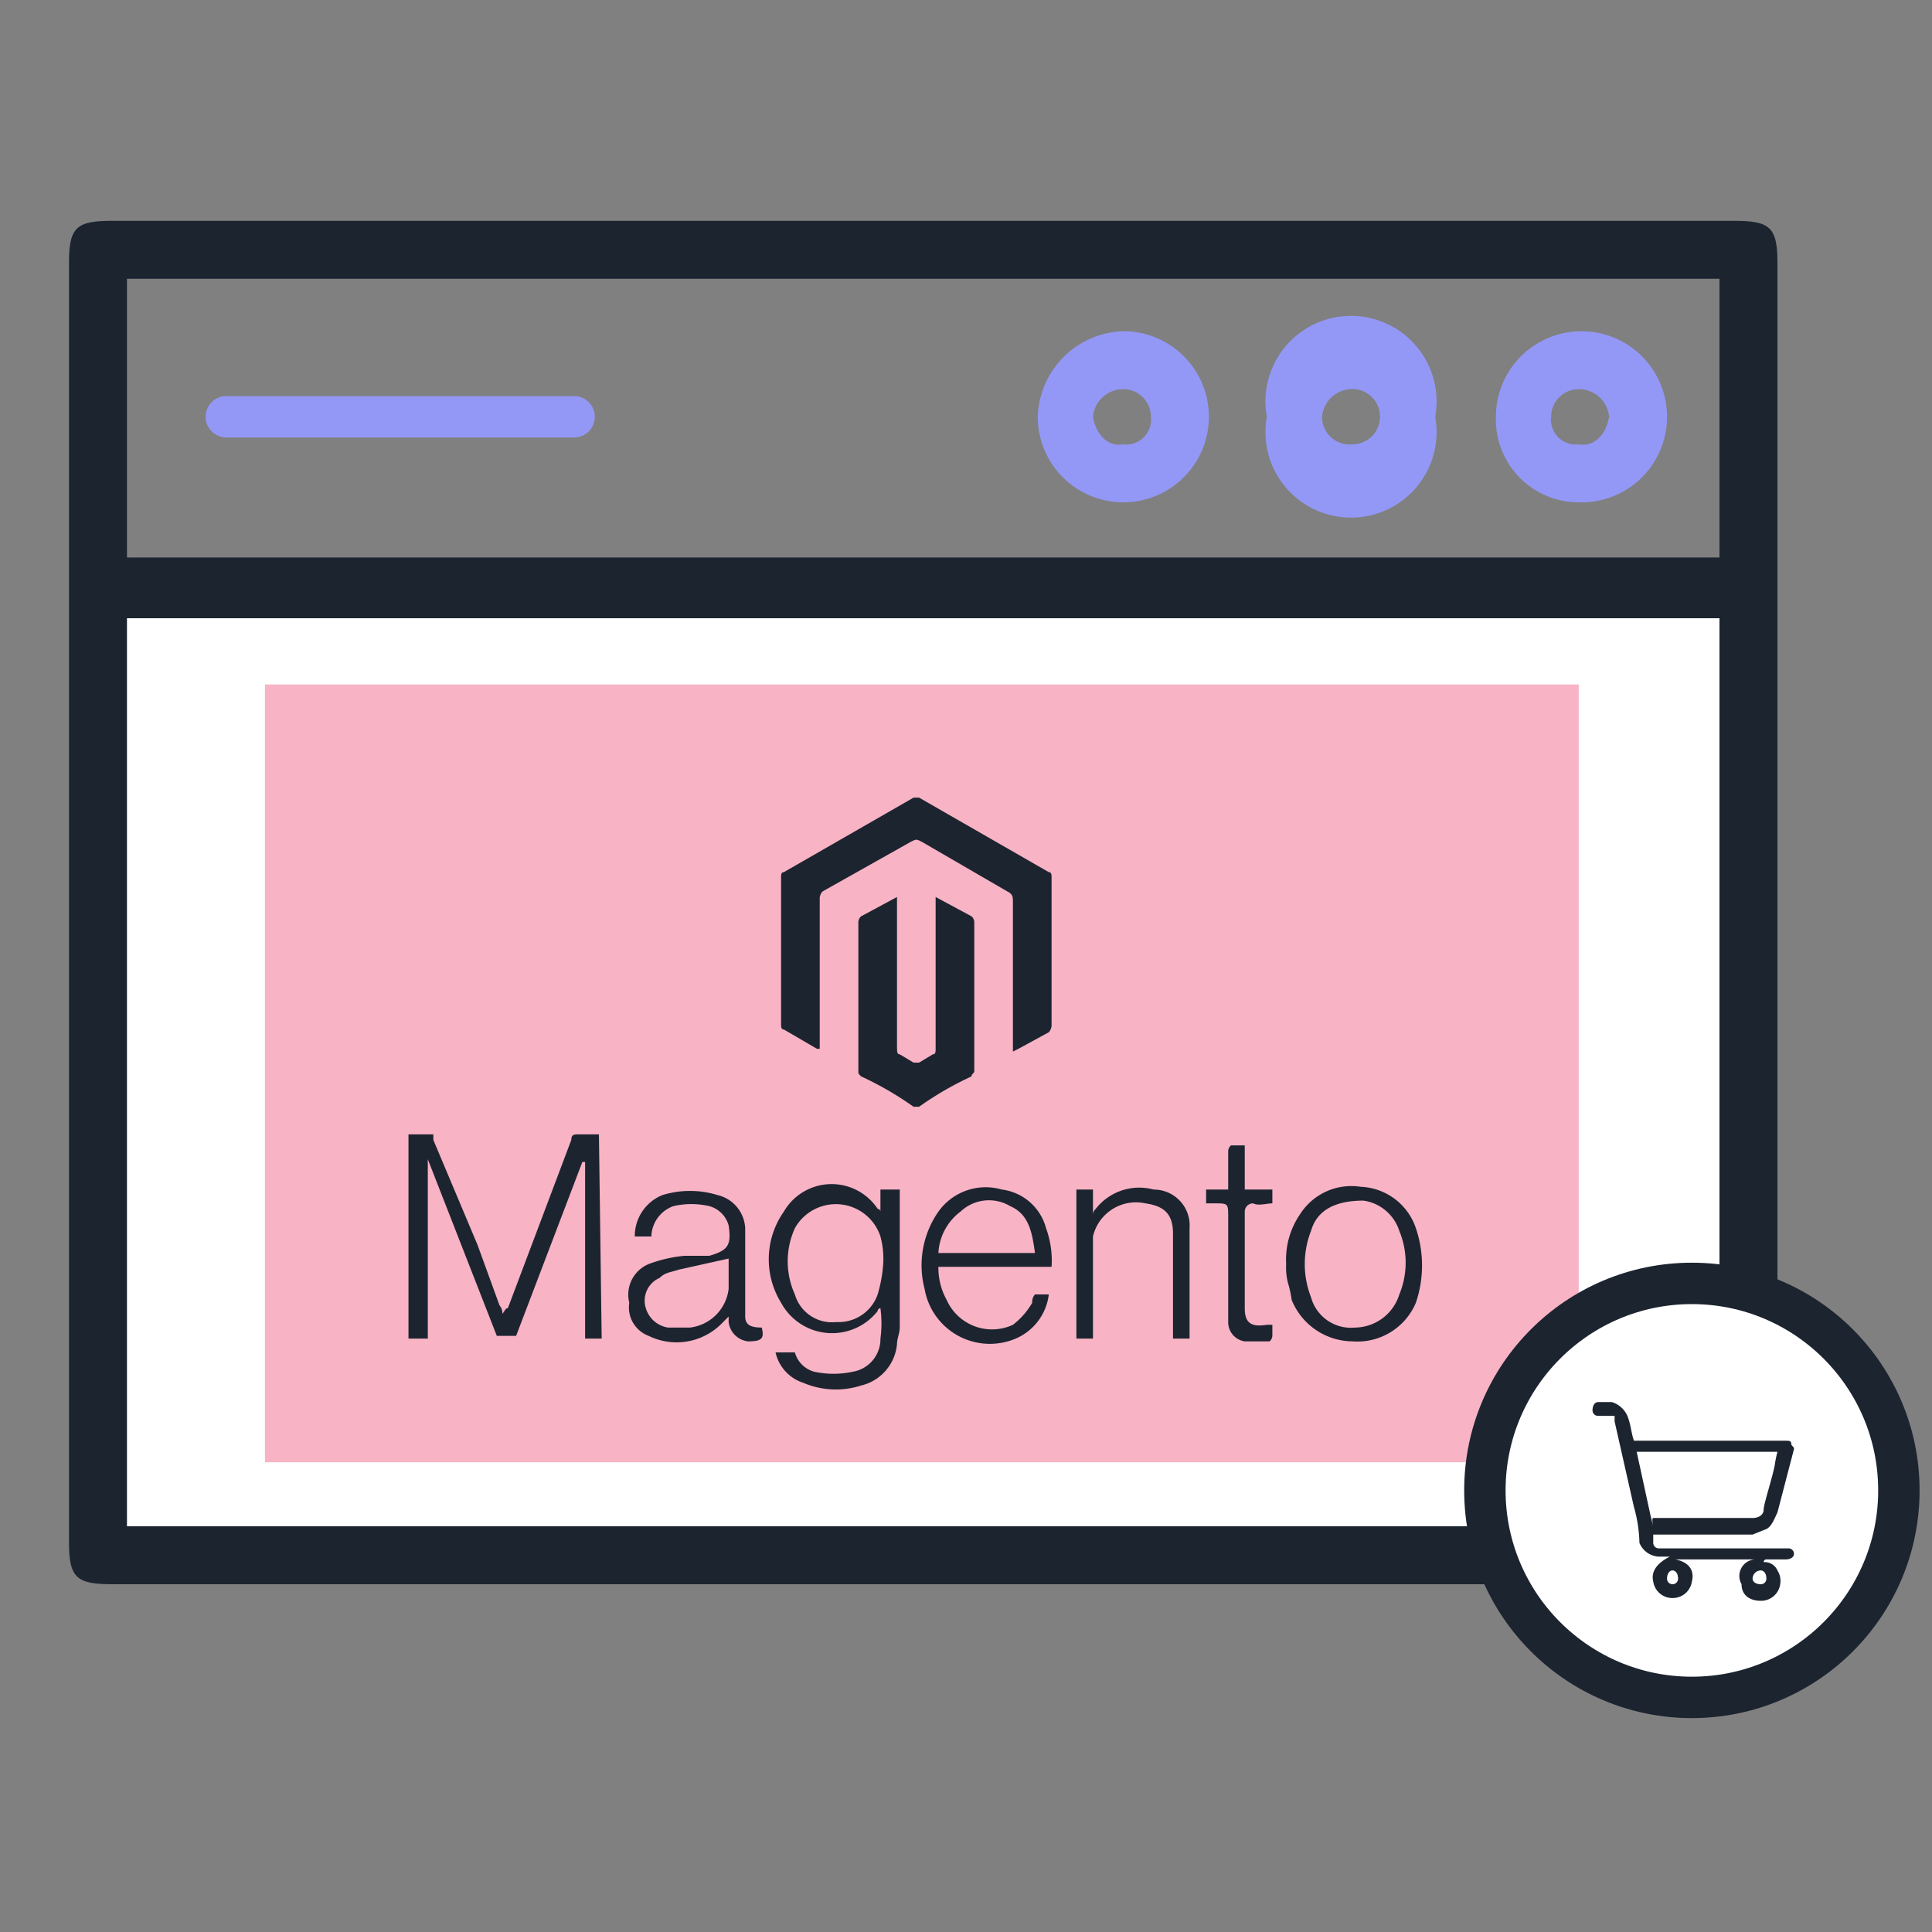 <svg xmlns="http://www.w3.org/2000/svg" width="70" height="70" xmlns:v="https://vecta.io/nano"><rect width="100%" height="100%" fill="#808080" stroke="none"/><path fill="#fff" d="M3.5 21.1h59.9v35.16H3.5z"/><path fill="#f8b3c5" d="M9.6 24.8h47.6v28.18H9.6z"/><path d="M33.4,57.4H4.1c-1.3,0-1.6-.2-1.6-1.5V9.5C2.5,8.2,2.8,8,4.1,8H62.8c1.3,0,1.6.2,1.6,1.5V55.9c0,1.3-.3,1.5-1.6,1.5Zm28.9-35H4.6V55.3H62.3Zm0-12.3H4.6V20.2H62.3Z" fill="#1c2430"/><path d="M40.7 12a3.1 3.1 0 1 1-3.1 3.1 3.2 3.2 0 0 1 3.1-3.1zm1 3.1a1 1 0 0 0-1-1 1.1 1.1 0 0 0-1.1 1c.1.6.5 1.1 1.1 1a.9.9 0 0 0 1-1zm12.5 0a3.1 3.1 0 1 1 3 3.1 3 3 0 0 1-3-3.1zm3 1c.6.1 1-.4 1.1-1a1.1 1.1 0 0 0-1.1-1 1 1 0 0 0-1 1 .9.9 0 0 0 1 1zm-5.2-1a3.1 3.1 0 1 1-6.1 0 3.1 3.1 0 1 1 6.1 0zm-3.1-1a1.1 1.1 0 0 0-1 1 1 1 0 0 0 1.1 1 1 1 0 0 0 1-1 1 1 0 0 0-1.1-1z" fill="#9398f7"/><g stroke-width="1.5"><path fill="none" stroke="#9398f7" stroke-linecap="round" stroke-linejoin="round" d="M8.2 15.1h12.6"/><circle cx="61.3" cy="54" r="7.5" fill="#fff" stroke="#1c2430"/></g><path d="M63.6 56.5h-2.9c.5.1.7.4.6.8a.7.7 0 0 1-.7.6.7.7 0 0 1-.7-.6c-.1-.4.2-.7.6-.9h-.4a.8.8 0 0 1-.7-.5h0a5.1 5.1 0 0 0-.2-1.3l-.7-3.1v-.2h-.6a.2.2 0 0 1-.2-.2c0-.2.1-.3.2-.3h.5a.9.9 0 0 1 .6.6c.1.3.1.5.2.8h5.5c.1 0 .2 0 .2.1s.1.1.1.2l-.6 2.3c-.1.2-.2.5-.4.6l-.5.2h-3.6v.3a.2.2 0 0 0 .2.2h4.7a.2.2 0 0 1 .2.2c0 .1-.1.2-.3.2H64a.1.1 0 0 0-.1.1.5.5 0 0 1 .5.3.7.7 0 0 1 .1.5.7.7 0 0 1-.7.6c-.4 0-.7-.2-.7-.6a.6.6 0 0 1 .5-.9zm.8-3.9h-5.1l.5 2.3c.2.8 0 .1.1.1h3.6c.2 0 .4-.1.4-.3s.3-1.1.4-1.6a4.3 4.3 0 0 1 .1-.5zm-3.8 4.8a.2.2 0 0 0 .2-.2c0-.2-.1-.3-.2-.3s-.2.1-.2.3a.2.2 0 0 0 .2.2zm3.4-.2c0-.2-.1-.3-.2-.3a.3.3 0 0 0-.3.3c0 .1.1.2.3.2a.2.2 0 0 0 .2-.2zM36.7 38.1v-5.4c0-.2 0-.3-.2-.4l-3.1-1.8c-.2-.1-.2-.1-.4 0l-3.2 1.8a.4.4 0 0 0-.1.3V38h-.1l-1.2-.7c-.1 0-.1-.1-.1-.2v-5.3c0-.1 0-.2.1-.2l4.7-2.7h.2l4.7 2.7c.1 0 .1.1.1.2v5.3a.4.4 0 0 1-.1.3l-1.1.6zm-4.2-5.6v5.4c0 .2 0 .3.1.3l.5.3h.2l.5-.3c.1 0 .1-.1.1-.2v-5.5l1.3.7a.3.3 0 0 1 .1.2v5.4c0 .1-.1.1-.1.2a11.8 11.8 0 0 0-1.9 1.1h-.2a11.8 11.8 0 0 0-1.9-1.1c-.1-.1-.1-.1-.1-.2v-5.4a.3.3 0 0 1 .1-.2zm-10.7 16h-.6v-6.4h-.1l-2.4 6.3H18L15.5 42v6.5h-.7v-7.4h.9v.2l1.6 3.8.8 2.2a.4.4 0 0 1 .1.3c.1-.1.1-.2.2-.2l2.3-6.1c0-.2.1-.2.3-.2h.7zm6.3.5h.7a1 1 0 0 0 .7.7 3.3 3.3 0 0 0 1.4 0 1.2 1.2 0 0 0 1-1.2 4.1 4.1 0 0 0 0-1.1.1.1 0 0 0-.1.1 2.1 2.1 0 0 1-3.5-.3 3 3 0 0 1 .1-3.3 2 2 0 0 1 3.4-.1.1.1 0 0 1 .1.1v-.8h.7v5c0 .2-.1.4-.1.6a1.7 1.7 0 0 1-1.3 1.5 3 3 0 0 1-2.1-.1 1.5 1.5 0 0 1-1-1.1zm3.9-3.2a3.1 3.1 0 0 0-.1-1 1.7 1.7 0 0 0-3.1-.3 2.9 2.9 0 0 0 0 2.4 1.4 1.4 0 0 0 1.5 1 1.5 1.5 0 0 0 1.5-1 5.2 5.2 0 0 0 .2-1.1zm6.1.1H34a2.4 2.4 0 0 0 .3 1.2 1.8 1.8 0 0 0 2.4.9 2.7 2.7 0 0 0 .7-.8.4.4 0 0 1 .1-.3h.5a2 2 0 0 1-1.2 1.6 2.4 2.4 0 0 1-3.3-1.8 3.4 3.4 0 0 1 .5-2.8 2.1 2.1 0 0 1 2.3-.8 1.9 1.9 0 0 1 1.6 1.4 3.4 3.4 0 0 1 .2 1.4zm-.6-.5c-.1-.7-.2-1.4-.9-1.7a1.5 1.5 0 0 0-1.8.2 2 2 0 0 0-.8 1.5zm-9.9 2.7c.1.4 0 .5-.5.5a.8.8 0 0 1-.7-.7v-.2l-.2.2a2.3 2.3 0 0 1-2.7.5 1.1 1.1 0 0 1-.7-1.2 1.2 1.2 0 0 1 .7-1.4 5 5 0 0 1 1.3-.3h.9c.7-.2.8-.4.7-1.1a1 1 0 0 0-.7-.7 2.9 2.9 0 0 0-1.3 0 1.2 1.2 0 0 0-.8 1.1H23a1.6 1.6 0 0 1 1-1.5 3.4 3.4 0 0 1 2 0 1.3 1.3 0 0 1 1 1.2v3.2c0 .3.2.4.6.4zm-1.2-2.5h0l-1.8.4c-.3.1-.5.1-.7.3a.9.9 0 0 0-.5 1.1 1 1 0 0 0 .8.7h.8a1.6 1.6 0 0 0 1.4-1.4zm20.2.2a2.9 2.9 0 0 1 .5-1.8 2.2 2.2 0 0 1 2.2-1 2.2 2.2 0 0 1 2 1.5 4.2 4.2 0 0 1 0 2.7 2.3 2.3 0 0 1-2.3 1.4 2.4 2.4 0 0 1-2.2-1.5 4.3 4.3 0 0 0-.1-.5 2.2 2.2 0 0 1-.1-.8zm2.8-2.3c-1.1 0-1.7.4-1.9 1.1a3.3 3.3 0 0 0 0 2.4 1.5 1.5 0 0 0 1.6 1.1 1.7 1.7 0 0 0 1.6-1.2 3 3 0 0 0 0-2.3 1.6 1.6 0 0 0-1.3-1.1zM39 43.1h.6v.9a.3.3 0 0 1 .1-.2 2 2 0 0 1 2.1-.7 1.3 1.3 0 0 1 1.3 1.4v4h-.6v-3.8c0-.7-.3-1-1-1.1a1.6 1.6 0 0 0-1.9 1.2v3.7H39zm4.7.5v-.5h.8v-1.4a.3.3 0 0 1 .1-.2h.5v1.6h1v.5c-.2 0-.5.1-.7 0a.3.3 0 0 0-.3.3v3.5c0 .5.2.7.8.6h.2v.4a.3.3 0 0 1-.1.2h-.9a.7.7 0 0 1-.6-.7v-3.8c0-.5 0-.5-.5-.5z" fill="#1c2430"/></svg>